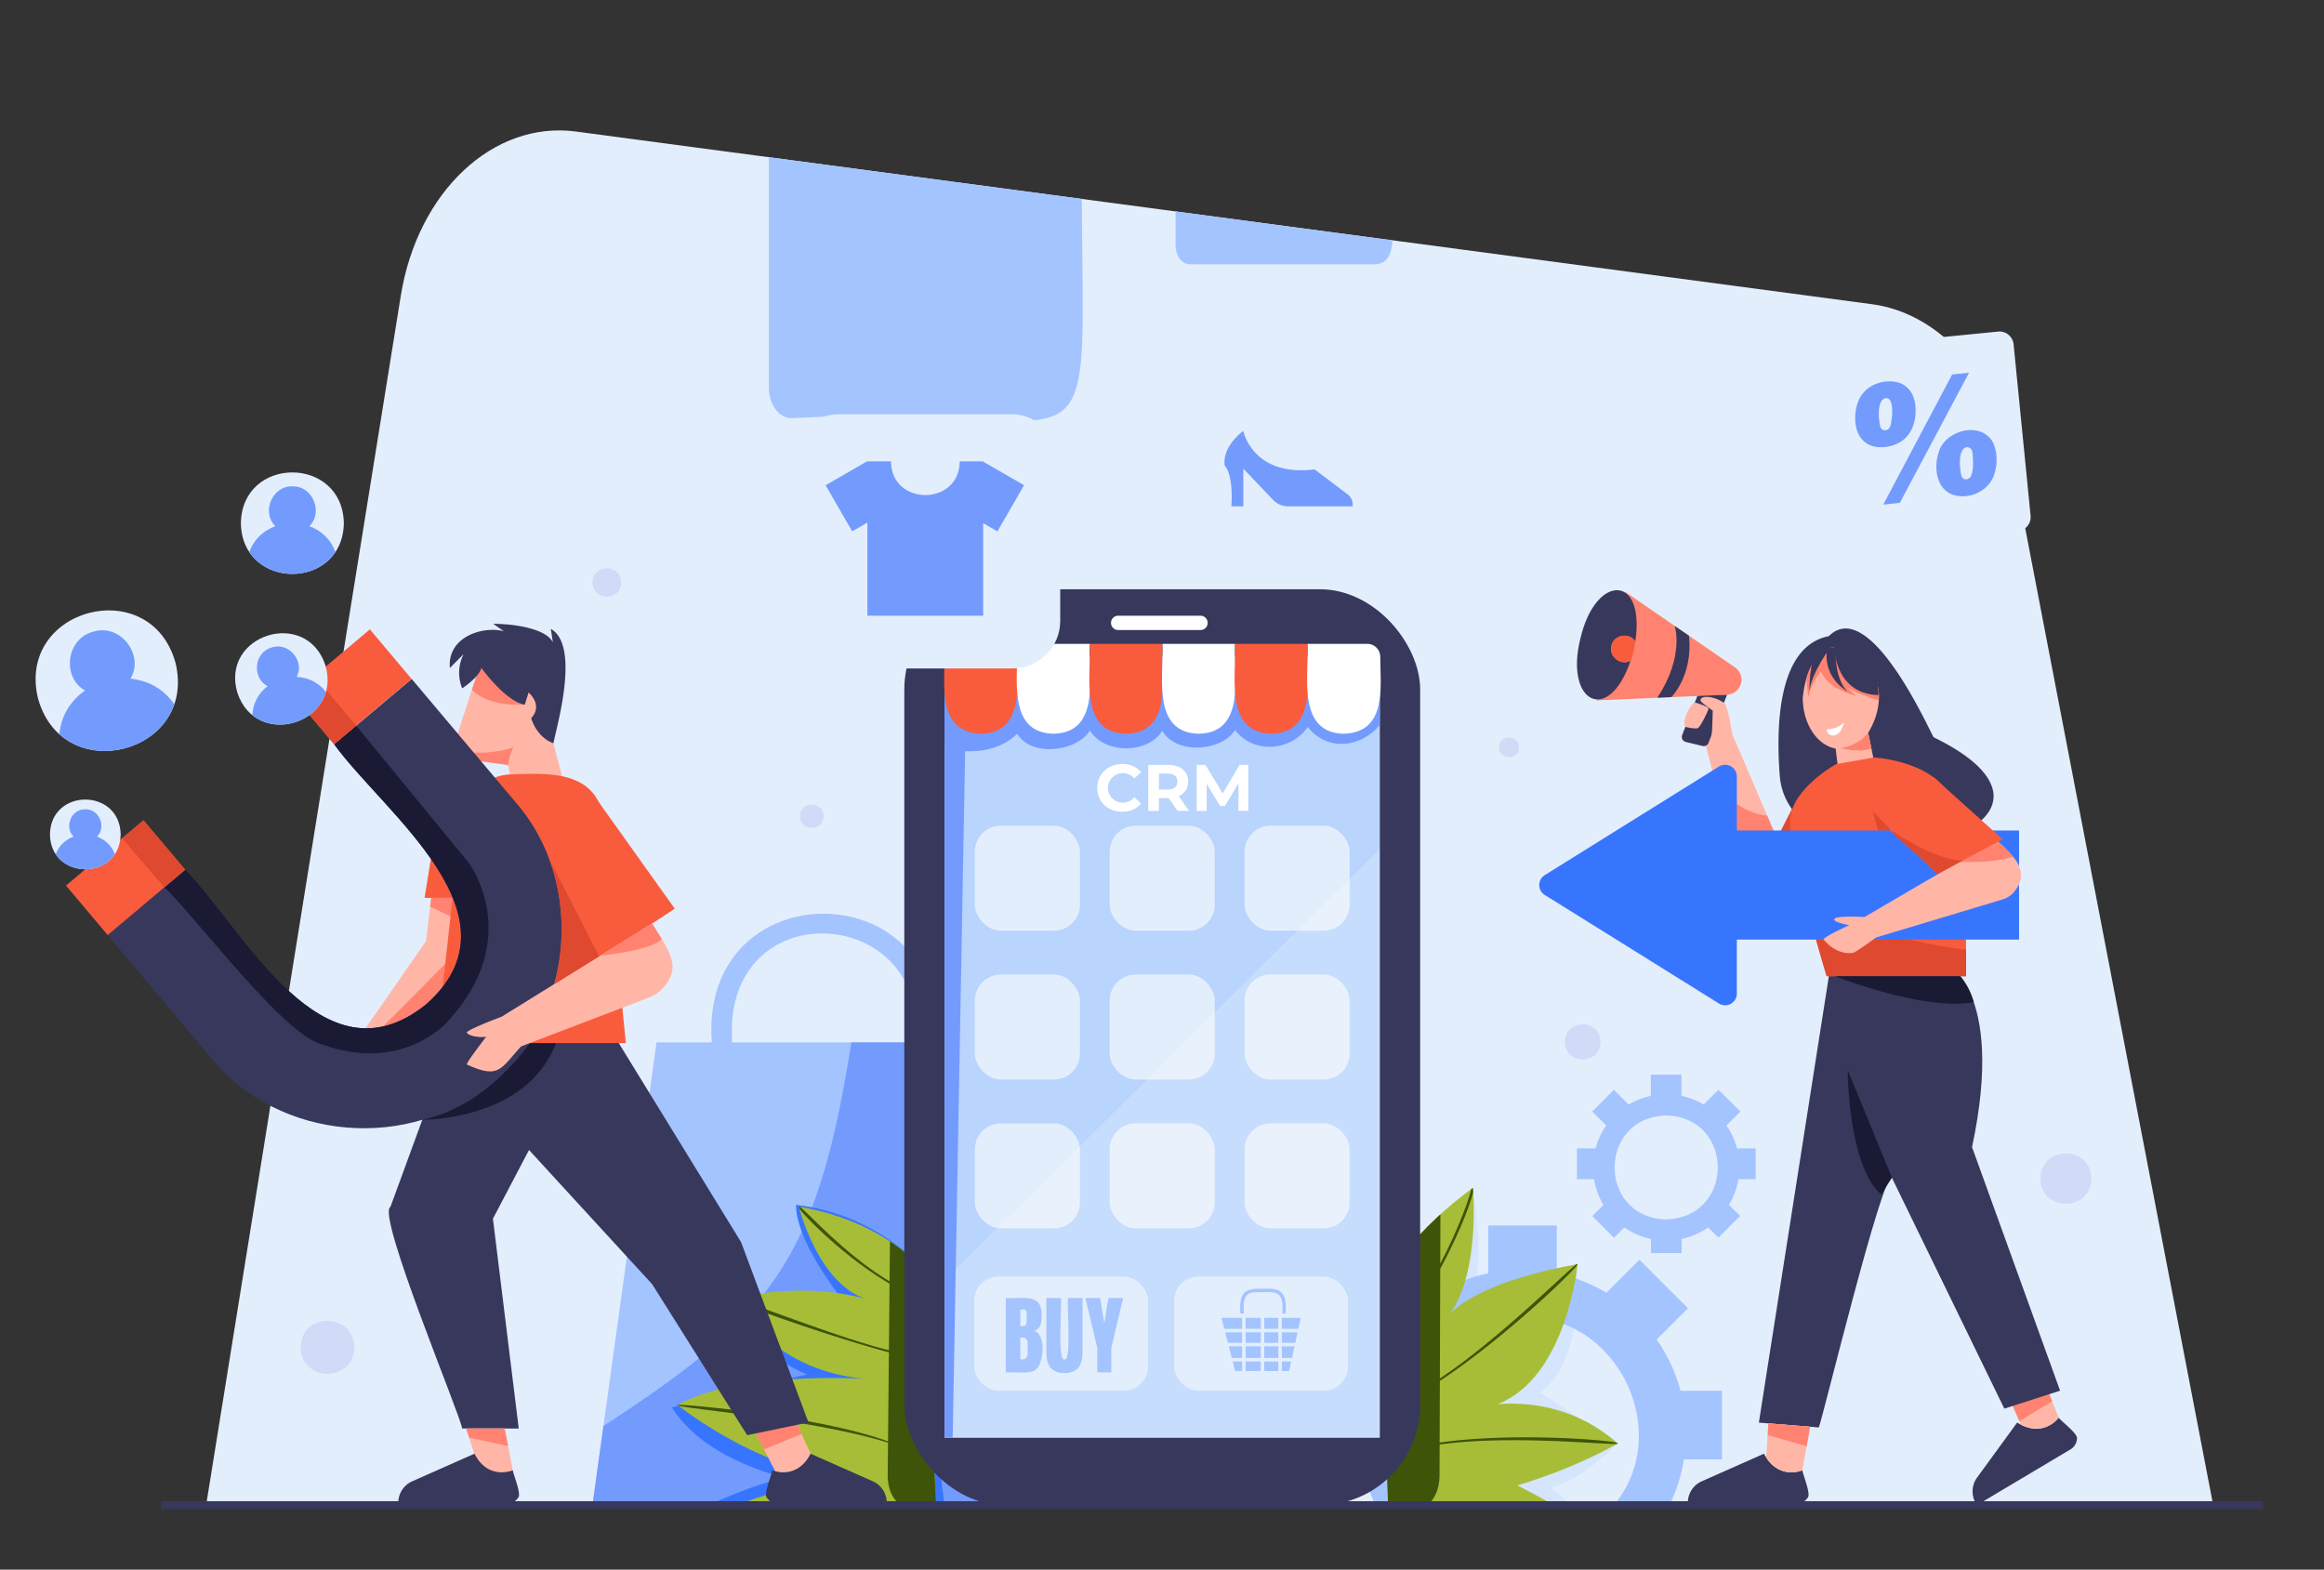 <svg xmlns="http://www.w3.org/2000/svg" xmlns:xlink="http://www.w3.org/1999/xlink" viewBox="0 0 875 591"><rect x="0" y="0" width="875" height="591" fill="#333333" stroke="none"/><defs><style>.cls-1{fill:#e3eefd;}.cls-2{fill:#a4c4ff;}.cls-3{fill:#a7bd37;}.cls-4{fill:#ffb6a6;}.cls-5{fill:#38385c;}.cls-6{fill:#f85c3d;}.cls-7{fill:#b9d4fd;}.cls-8{clip-path:url(#clip-path);}.cls-9{clip-path:url(#clip-path-2);}.cls-10{fill:#739bfd;}.cls-11{opacity:0.22;}.cls-12{fill:#df4930;}.cls-13{clip-path:url(#clip-path-3);}.cls-14{fill:#ff8370;}.cls-15{clip-path:url(#clip-path-4);}.cls-16{fill:#1a1a35;}.cls-17{clip-path:url(#clip-path-5);}.cls-18{fill:#fff;}.cls-19{clip-path:url(#clip-path-6);}.cls-20{fill:#3875ff;}.cls-21{clip-path:url(#clip-path-7);}.cls-22{clip-path:url(#clip-path-8);}.cls-23{clip-path:url(#clip-path-9);}.cls-24{clip-path:url(#clip-path-10);}.cls-25{fill:#3e5409;}.cls-26{clip-path:url(#clip-path-11);}.cls-27{clip-path:url(#clip-path-12);}.cls-28{clip-path:url(#clip-path-13);}.cls-29{clip-path:url(#clip-path-14);}.cls-30{clip-path:url(#clip-path-15);}.cls-31{clip-path:url(#clip-path-16);}.cls-32{clip-path:url(#clip-path-17);}.cls-33{clip-path:url(#clip-path-18);}.cls-34{clip-path:url(#clip-path-19);}.cls-35{clip-path:url(#clip-path-20);}.cls-36{clip-path:url(#clip-path-21);}.cls-37{clip-path:url(#clip-path-22);}.cls-38{clip-path:url(#clip-path-23);}.cls-39{fill:#d1daf7;}.cls-40{clip-path:url(#clip-path-24);}.cls-41{opacity:0.2;}</style><clipPath id="clip-path"><path class="cls-1" d="M833.27,566.71H77.61L150.9,111.37c6.32-39.25,34.85-66,66-61.84l487.85,65c25.56,3.4,46.71,27,52.86,58.92Z"/></clipPath><clipPath id="clip-path-2"><path class="cls-2" d="M368.37,392.49h-16.2c4.77-64.62-89-64.59-84.17,0H247.19L223.05,566.88H399.19Zm-92.8-6.87c2.73-50,74.63-42.87,69,6.87h-69Z"/></clipPath><clipPath id="clip-path-3"><polygon class="cls-4" points="648.17 266.96 669.61 317.04 652.66 320.26 641.73 278.8 648.17 266.96"/></clipPath><clipPath id="clip-path-4"><path class="cls-4" d="M756.34,526l4.57,10.44s8.4,4.62,14.19-2.66l-6-15.15Z"/></clipPath><clipPath id="clip-path-5"><path class="cls-4" d="M678.74,262.76c4-37.54,40.69-13.27,24.65,13.15l3.84,18.88L693,297.28l-1.87-15.42C684.13,280.62,678.74,272.54,678.74,262.76Z"/></clipPath><clipPath id="clip-path-6"><path class="cls-6" d="M687.74,367.58S673.49,320.46,674,308.72s17.29-21,17.29-21l14.24-2.5s24.75,1.17,30.07,17.71,4.64,64.66,4.64,64.66Z"/></clipPath><clipPath id="clip-path-7"><path class="cls-4" d="M696.29,348.35s-5.92-1-5.69-2.22c.29-1.5,11.35-.83,11.35-.83,4.48-2.49,46.73-27.67,50.27-28.49,6.14,5.63,13,11.82,5.35,19.82h0a9.82,9.82,0,0,1-3.73,2.08L706.35,353s-7.71,5.71-8.79,5.81c-6.44.63-10.18-4.2-10.9-5S696.29,348.35,696.29,348.35Z"/></clipPath><clipPath id="clip-path-8"><path class="cls-6" d="M728,292.64l26,23.36-24.6,13.13C708.77,307.89,701.17,313.82,728,292.64Z"/></clipPath><clipPath id="clip-path-9"><path class="cls-4" d="M665.8,535.94,665,548.8s5,8.2,13.61,4.79l2.92-16.38Z"/></clipPath><clipPath id="clip-path-10"><path class="cls-3" d="M609.06,543.49c-15.88-14-33.55-15.66-45.12-14.8,26.1-10.37,30-52.71,30-52.71-32.79,5.91-44.43,14.91-48.06,18.77,11.63-16.07,8.64-47.47,8.64-47.47C527,467.5,519.7,486,519.7,486l2.93,80.73h62.51s-5.7-3.25-13.85-7.44C594.1,552.48,609.06,543.49,609.06,543.49Z"/></clipPath><clipPath id="clip-path-11"><path class="cls-3" d="M347.36,477.85s-14.48-18.1-46.62-23.53c0,0,7.25,29.15,25.49,34.84,0,0-22.42-7.21-49.78,0,0,0,12.92,26.6,49,30,0,0-47.88-3-70.29,9.88,0,0,34.57,28.22,71.81,28,0,0-33.06,1.74-48.64,9.67h74.19Z"/></clipPath><clipPath id="clip-path-12"><path class="cls-4" d="M305.19,547.36l-5.76-12.62-15.74,3.15L291.88,554C297.75,556.3,306.48,558.15,305.19,547.36Z"/></clipPath><clipPath id="clip-path-13"><polygon class="cls-4" points="162.36 338.08 160.4 354.36 136.26 389.12 151.28 391.13 174.72 364.61 178.09 338.08 162.36 338.08"/></clipPath><clipPath id="clip-path-14"><path class="cls-4" d="M180.37,251.5l-8.13,24.9a7.58,7.58,0,0,0,6.17,9.86l12.9,1.78,4.23,21H216L200.94,251.5Z"/></clipPath><clipPath id="clip-path-15"><path class="cls-5" d="M185,407.34c31.28-25.3,35.53-75.22,9-105.43l-39-46.27-29.18,24.6c18.81,26,72.3,64.62,34.63,97.92-39.14,31.51-68.29-27.81-90.68-50.66L40.54,352.1l39,46.27C104.86,429.65,154.8,433.89,185,407.34Z"/></clipPath><clipPath id="clip-path-16"><rect class="cls-6" x="113.42" y="246.44" width="38.17" height="24.37" transform="translate(400.52 370.94) rotate(139.87)"/></clipPath><clipPath id="clip-path-17"><rect class="cls-6" x="28.19" y="318.3" width="38.17" height="24.37" transform="translate(296.44 552.68) rotate(139.87)"/></clipPath><clipPath id="clip-path-18"><path class="cls-4" d="M175.77,388.81c-.24-1,13.1-6,13.1-6l56.68-35.09c3.55,6.22,10.57,14.32,6.34,21.05h0a14.07,14.07,0,0,1-7.54,6.84L196.19,394c-7.75,8.44-8.22,12.38-20.41,6.82-.28-.42,3.63-5.71,7.25-10.43C179.35,390.81,176,389.67,175.77,388.81Z"/></clipPath><clipPath id="clip-path-19"><path class="cls-4" d="M193.08,553.59,190,537.89H175.53l4,12.57S186.16,557.92,193.08,553.59Z"/></clipPath><clipPath id="clip-path-20"><path class="cls-1" d="M90.69,197c.43,25.47,38.34,25.47,38.77,0C129,171.51,91.12,171.51,90.69,197Z"/></clipPath><clipPath id="clip-path-21"><path class="cls-1" d="M89.38,260.86c7.24,21.64,39.61,11.43,33.11-10.45C115.25,228.77,82.88,239,89.38,260.86Z"/></clipPath><clipPath id="clip-path-22"><path class="cls-1" d="M18.8,314.18c.29,17.51,26.33,17.5,26.63,0C45.13,296.68,19.09,296.68,18.8,314.18Z"/></clipPath><clipPath id="clip-path-23"><path class="cls-1" d="M14.33,263.05c9.45,33.85,60.05,20.65,51.75-13.5C56.63,215.7,6,228.89,14.33,263.05Z"/></clipPath><clipPath id="clip-path-24"><rect class="cls-7" x="355.65" y="247.23" width="163.87" height="294.13"/></clipPath></defs><g id="Capa_1" data-name="Capa 1"><path class="cls-1" d="M833.27,566.71H77.61L150.9,111.37c6.32-39.25,34.85-66,66-61.84l487.85,65c25.56,3.4,46.71,27,52.86,58.92Z"/><g class="cls-8"><path class="cls-2" d="M289.48,58.52v87.57c0,6.28,3.83,11.37,8.55,11.37,117.14-6.29,110.21,31.14,109.24-82.57L289.48,58.52"/><path class="cls-2" d="M442.61,73.49V92.34c0,4,2.41,7.17,5.39,7.17h70c7.27-.43,6.37-10,6.3-17Z"/></g><path class="cls-2" d="M630,515.67a60.93,60.93,0,0,0-6.25-11.3l11.78-11.78-18.26-18.26L604.8,486.76a61.52,61.52,0,0,0-18.65-7.34v-18H560.33v18a61.62,61.62,0,0,0-18.65,7.34l-12.43-12.43L511,492.59l11.79,11.78a61.44,61.44,0,0,0-9,19.29H498.11v25.83h14.34A60.51,60.51,0,0,0,517.59,566H538.3c-21.92-27.53-.33-71,34.94-70.1,35.26-.93,56.87,42.58,35,70.1H628.9A60.84,60.84,0,0,0,634,549.49h14.34V523.66H632.72A59.38,59.38,0,0,0,630,515.67Z"/><path class="cls-2" d="M654.53,444H661V432.41h-7a27.8,27.8,0,0,0-4-8.63l5.27-5.27L647,410.34l-5.57,5.56a27.54,27.54,0,0,0-8.34-3.28v-8H621.56v8a27.7,27.7,0,0,0-8.35,3.28l-5.56-5.56-8.17,8.17,5.27,5.27a27.57,27.57,0,0,0-4,8.63h-7V444h6.42a27.55,27.55,0,0,0,3.53,9.71l-4.19,4.19,8.17,8.17,3.9-3.9a27.58,27.58,0,0,0,10,4.36v5.3h11.55v-5.3a27.73,27.73,0,0,0,10-4.36L647,466l8.17-8.17-4.2-4.19A27.38,27.38,0,0,0,654.53,444Zm-27.2,15.16c-25.88-.78-25.87-38.37,0-39.15C653.22,420.76,653.21,458.36,627.33,459.13Z"/><path class="cls-2" d="M368.37,392.49h-16.2c4.77-64.62-89-64.59-84.17,0H247.19L223.05,566.88H399.19Zm-92.8-6.87c2.73-50,74.63-42.87,69,6.87h-69Z"/><g class="cls-9"><path class="cls-10" d="M206.43,550.25c80.95-51.37,100.95-66.92,115.13-164.75h54.85l10.85,190.22-175.65-.57Z"/></g><g class="cls-11"><path class="cls-2" d="M533.35,466l21.13-18.67s4.25,21.53.76,37.55l38.57-8s3.46,34.56-13.9,47.5l29.15,19.15s-13.75,14.1-25.22,16.56l7.86,6.66H522.63Z"/></g><polygon class="cls-12" points="675.63 302.71 659.65 334.1 683.49 336.56 675.63 302.71"/><polygon class="cls-4" points="648.17 266.96 669.61 317.04 652.66 320.26 641.73 278.8 648.17 266.96"/><g class="cls-13"><path class="cls-14" d="M643.8,292.64s10.24,15.08,23.54,14.47l5.85,12.52-24.88-2.82Z"/></g><path class="cls-5" d="M639.34,261.33l-6,15.45a1.94,1.94,0,0,0,1.35,2.58l6.3,1.53a1.94,1.94,0,0,0,2.27-1.18l7-18.14Z"/><path class="cls-14" d="M612,222.92l41.19,28.34a5.63,5.63,0,0,1,2.31,6h0a5.64,5.64,0,0,1-5.24,4.31l-49.15,2.15Z"/><path class="cls-5" d="M606.7,243.15c.87-4.19,6.84-5.18,9-1.61,3.84-25.69-15-25.44-20.65-1.21-6.1,24.11,10.51,33,18.9,8.4C610.39,250.89,605.55,247.26,606.7,243.15Z"/><path class="cls-6" d="M615.75,241.54c-2.21-3.57-8.18-2.58-9,1.61-1.15,4.11,3.69,7.74,7.3,5.58A43.33,43.33,0,0,0,615.75,241.54Z"/><path class="cls-5" d="M630.55,235.7s3.78,11.4-6.57,27l5.32-.23s8.14-8,6.63-23.09Z"/><path class="cls-4" d="M652.14,276.23s-1.45-10.7-3.17-11.73c-5.33-3.22-9.34-2.19-8.66-.59.31.73,4.56,3.66,4.56,3.66s-.21,8.49-.44,9.09C643.9,278.09,652.14,276.23,652.14,276.23Z"/><path class="cls-4" d="M638,264.44s5.27,1.54,5.27,2.32-3.19,7.24-4.11,7.45-4.48-.25-4.68-.69C633.15,271.53,636.3,265.35,638,264.44Z"/><path class="cls-5" d="M775.1,533.79s-5.92,8.06-15.62,1.83l-15.22,20.9a8.86,8.86,0,0,0,.08,10.19h0l35.43-21.11a5,5,0,0,0,2.23-4C782.32,539.81,776,535.06,775.1,533.79Z"/><path class="cls-4" d="M756.34,526l4.57,10.44s8.4,4.62,14.19-2.66l-6-15.15Z"/><g class="cls-15"><polygon class="cls-14" points="759.48 535.62 773.67 526.99 770.81 519.31 755.15 528.27 759.48 535.62"/></g><path class="cls-5" d="M742.49,431.93c12.91-60.66-10.8-69.87-10.8-69.87H689.44l-27.22,173.6,22.57,1.82c1.18-2.32,23.9-96.19,27.53-94l42.32,86.91,21-6.76Z"/><path class="cls-16" d="M712.32,443.46l-16.64-40.54s0,35.71,12.58,46.85Z"/><path class="cls-5" d="M688.56,239.53c15.55-15.52,38.27,36.57,39.5,38.09,53.91,26.29-.91,51-39.48,36.49A24.63,24.63,0,0,1,670.1,292.2C668.59,272.85,669.5,243.27,688.56,239.53Z"/><path class="cls-4" d="M678.74,262.76c4-37.54,40.69-13.27,24.65,13.15l3.84,18.88L693,297.28l-1.87-15.42C684.13,280.62,678.74,272.54,678.74,262.76Z"/><g class="cls-17"><path class="cls-14" d="M709.38,264.23s-10.57-2.72-14.06-5.69l3.52,3.49s-10.84-2.58-13.24-9.21c0,0-4.28,5.38-4.69,9.83-.69-5.45-3.21-17.11,7.21-18.57l20.3,16.28Z"/><path class="cls-14" d="M703.39,275.91A16.37,16.37,0,0,1,693,281.68s7.78,2.2,12.76-.35l-2.35-5.42"/><path class="cls-18" d="M687.74,274.7s4.76-.28,6.45-2.82c0,0-.74,4.55-3.53,5A2.41,2.41,0,0,1,687.74,274.7Z"/></g><path class="cls-5" d="M690.46,241.87s-.71,19.35,16.77,19.85C707.23,261.72,707.9,239.26,690.46,241.87Z"/><path class="cls-5" d="M691,243.68s-.46,12.1,4.64,16.68c0,0-9.25-4.88-7.78-15.6C687.9,244.76,688.35,243.64,691,243.68Z"/><path class="cls-5" d="M689.37,243.45s-7.63,10.25-8.09,16.91c0,0-.28-10.67,3-16.68Z"/><path class="cls-6" d="M687.74,367.58S673.49,320.46,674,308.72s17.29-21,17.29-21l14.24-2.5s24.75,1.17,30.07,17.71,4.64,64.66,4.64,64.66Z"/><g class="cls-19"><path class="cls-12" d="M675.49,340.13s47.26,18.07,71.8,17.74V371h-63.8Z"/><polyline class="cls-12" points="712.31 312.71 705.04 305.44 707.12 312.71 712.31 312.71"/></g><path class="cls-20" d="M760.19,312.71H653.93V292.35a4.4,4.4,0,0,0-6.72-3.73L581.6,329.51a4.4,4.4,0,0,0,0,7.46l65.61,40.89a4.4,4.4,0,0,0,6.72-3.73V353.77H760.19Z"/><path class="cls-4" d="M696.29,348.35s-5.92-1-5.69-2.22c.29-1.5,11.35-.83,11.35-.83,4.48-2.49,46.73-27.67,50.27-28.49,6.14,5.63,13,11.82,5.35,19.82h0a9.82,9.82,0,0,1-3.73,2.08L706.35,353s-7.71,5.71-8.79,5.81c-6.44.63-10.18-4.2-10.9-5S696.29,348.35,696.29,348.35Z"/><g class="cls-21"><path class="cls-14" d="M761.43,320.57s-4,5.19-27.85,3.78l20.88-12.92Z"/></g><path class="cls-6" d="M728,292.64l26,23.36-24.6,13.13C708.77,307.89,701.17,313.82,728,292.64Z"/><g class="cls-22"><path class="cls-12" d="M712.31,312.71S728,323.83,738.93,324h0l-9.78,6.84S714,317.14,712.31,312.71"/></g><path class="cls-5" d="M678.6,553.59s-9.16,4-14.44-6.23l-23.64,10.48a8.85,8.85,0,0,0-5,8.87h0l41.23-.55a5,5,0,0,0,3.93-2.33C681.84,562.41,678.75,555.14,678.6,553.59Z"/><path class="cls-4" d="M665.8,535.94,665,548.8s5,8.2,13.61,4.79l2.92-16.38Z"/><g class="cls-23"><path class="cls-14" d="M663.24,539.69,681.77,545s2.46-10.66,1.51-11.19-18.29,0-18.29,0Z"/></g><path class="cls-16" d="M691,367.58s33.23,13.2,52.14,9.79a25,25,0,0,0-5.07-9.79Z"/><path class="cls-3" d="M609.06,543.49c-15.88-14-33.55-15.66-45.12-14.8,26.1-10.37,30-52.71,30-52.71-32.79,5.91-44.43,14.91-48.06,18.77,11.63-16.07,8.64-47.47,8.64-47.47C527,467.5,519.7,486,519.7,486l2.93,80.73h62.51s-5.7-3.25-13.85-7.44C594.1,552.48,609.06,543.49,609.06,543.49Z"/><g class="cls-24"><path class="cls-25" d="M542.33,457.2l-.34,99c-.86,16.41-16.92,14.11-28.66,13.67l2.11-110.63,26.89-2"/><path class="cls-25" d="M524.59,498.72c16.15-11.5,29.55-49.1,29.44-51.57a.47.47,0,0,1,.91.26C553.66,456.48,535.43,496.61,524.59,498.72Z"/><path class="cls-25" d="M525.66,528.74a.48.48,0,0,1-.15-.92c24.54-8.35,67.13-52.49,68.72-52.17C594.53,477.22,549.79,519.85,525.66,528.74Z"/><path class="cls-25" d="M525.66,547.84a.48.48,0,0,1-.16-.92c26.29-9.29,83.27-4.83,84-3.38C608.47,544.78,551.81,537.7,525.66,547.84Z"/></g><path class="cls-20" d="M355.65,566.71H266.84s18.06-8.43,29.05-10.25c0,0-30.51-6.49-42.91-26.51,0,0,40.54-10.3,50.88-12.39,0,0-23.77-9.31-27.41-28.4h40.61S299.83,468,299.68,453.68a76.94,76.94,0,0,1,43.7,20Z"/><path class="cls-3" d="M347.36,477.85s-14.48-18.1-46.62-23.53c0,0,7.25,29.15,25.49,34.84,0,0-22.42-7.21-49.78,0,0,0,12.92,26.6,49,30,0,0-47.88-3-70.29,9.88,0,0,34.57,28.22,71.81,28,0,0-33.06,1.74-48.64,9.67h74.19Z"/><g class="cls-26"><path class="cls-25" d="M335.11,463.75l-.89,92.32c.55,13.39,12,14.64,22.76,13.89l-3-100.22Z"/><path class="cls-25" d="M344.63,488.22c-21.32-8.77-44.71-32.82-44.21-34.25,1.53-.33,22.58,25,44.39,33.34A.47.47,0,0,1,344.63,488.22Z"/><path class="cls-25" d="M344,511c-3.61,1.24-63.89-18.36-68-22,1.19-1,52.24,20.2,68,21.05A.48.48,0,0,1,344,511Z"/><path class="cls-25" d="M340.48,545.29c-28.28-10.69-85-14.86-85.77-16.28C254.21,528.26,316.74,533.72,340.48,545.29Z"/></g><path class="cls-1" d="M764.53,194.17l-6.4-64.52a5.35,5.35,0,0,0-5.85-4.8l-64.54,6.39a5.36,5.36,0,0,0-4.8,5.86l6.4,64.52a5.34,5.34,0,0,0,5.85,4.8L709.65,205l1.48,10.44a3.41,3.41,0,0,0,6,1.77L729.5,203l30.23-3A5.36,5.36,0,0,0,764.53,194.17Z"/><path class="cls-10" d="M718.11,164.12c-3.49,4.54-12.61,6-16.63,1.75-4.25-3.92-3.75-13.85.16-18,3.49-4.55,12.61-6,16.63-1.75C722.53,150,722,160,718.11,164.12Zm-6.36-3.7c.59-2,1.78-10.74-1.76-10.51-3.51.66-2.66,8.46-2,10.87C708.74,162.68,711.16,162.22,711.75,160.42ZM735,141l6.37-.67-26.07,49-6.24.66Zm15.92,37.39c-1.85,6.3-9.16,9.8-15.27,8-6.55-1.87-7.68-10.33-5.73-16,2-7.54,13.31-11.32,18.87-5.89C751.93,167.35,752.43,174.13,750.88,178.43Zm-8.66.5a14.4,14.4,0,0,0,.6-4.78c-.19-2.94.33-5.57-2.35-5.75-3.53.65-2.65,8.49-2,10.86C739.2,181.15,741.63,180.7,742.22,178.93Z"/><path class="cls-4" d="M305.19,547.36l-5.76-12.62-15.74,3.15L291.88,554C297.75,556.3,306.48,558.15,305.19,547.36Z"/><g class="cls-27"><polygon class="cls-14" points="306.76 537.89 283.69 547.36 277.76 534.74 299.73 531.93 306.76 537.89"/></g><path class="cls-5" d="M290.75,553.59s9.15,4,14.44-6.23l23.64,10.48a8.88,8.88,0,0,1,5,8.87l-41.31-.56a5,5,0,0,1-3.89-2.39C287.53,562.38,290.62,555.09,290.75,553.59Z"/><polygon class="cls-4" points="162.36 338.08 160.4 354.36 136.26 389.12 151.28 391.13 174.72 364.61 178.09 338.08 162.36 338.08"/><g class="cls-28"><polygon class="cls-14" points="159.84 340.3 172.73 346.61 172.37 335.79 161.03 335.54 159.84 340.3"/><path class="cls-14" d="M170.55,359.9c-.64.81-29.38,29.67-29.38,29.67s27.85-10.68,29.38-15.9S170.55,359.9,170.55,359.9Z"/></g><polygon class="cls-6" points="172.81 338.08 159.84 338.08 164.35 310.27 175.28 302.9 172.81 338.08"/><path class="cls-4" d="M180.37,251.5l-8.13,24.9a7.58,7.58,0,0,0,6.17,9.86l12.9,1.78,4.23,21H216L200.94,251.5Z"/><g class="cls-29"><path class="cls-14" d="M171.86,282.52a42,42,0,0,0,21.48-1.1s-2.49,4.33-1.79,7.81h0S173.45,288.78,171.86,282.52Z"/><path class="cls-14" d="M175.34,256s2.57,10.09,22.24,9.32h0l-16.22-16.16Z"/></g><path class="cls-5" d="M181.25,251.5s9.05,12.63,16.33,13.82l1.43-4.56s5.63,4.62,1,9.66c0,0,1.87,7.1,8.38,9.44.7-4.59,10.45-36.65-1-43.07l.77,5.08c-2.13-4.55-12.25-6.9-22.47-7l4,2.81c-7.86-2.09-21.35,2.11-20.3,13.82l5.19-5.22a15.3,15.3,0,0,0-.55,12.9S180.39,255,181.25,251.5Z"/><path class="cls-5" d="M169.59,392.68,147,454.44c-5.43,2.61,26.56,78.85,27,83.45h21.31l-9.72-79L199.17,433l46.4,50.57,35.75,56.82,23.08-4.79L279,467.66l-46.09-75Z"/><path class="cls-16" d="M199.48,392.7S183.64,416.58,159,421.61c0,0,39.23.53,50.37-28.93Z"/><path class="cls-6" d="M164.35,392.74h71.27l-8.21-83.58C225,290.43,207.7,291,193,291.57a19.51,19.51,0,0,0-19.39,17.36Z"/><path class="cls-5" d="M185,407.34c31.28-25.3,35.53-75.22,9-105.43l-39-46.27-29.18,24.6c18.81,26,72.3,64.62,34.63,97.92-39.14,31.51-68.29-27.81-90.68-50.66L40.54,352.1l39,46.27C104.86,429.65,154.8,433.89,185,407.34Z"/><g class="cls-30"><path class="cls-16" d="M134.1,273.22l42.39,51.66S198,353.33,168,385.23c0,0-17,18.84-46.54,8.08-14.44-3.09-49-49.64-59.61-59.2,0,0,61-56.43,72.22-60.89"/></g><rect class="cls-6" x="113.42" y="246.44" width="38.17" height="24.37" transform="translate(400.52 370.94) rotate(139.87)"/><g class="cls-31"><polyline class="cls-12" points="134.1 273.22 118.39 254.59 110.06 261.61 125.77 280.24 134.1 273.22"/></g><rect class="cls-6" x="28.19" y="318.3" width="38.17" height="24.37" transform="translate(296.44 552.68) rotate(139.87)"/><g class="cls-32"><polyline class="cls-12" points="61.88 334.11 45.98 315.64 54.01 308.87 69.72 327.5 61.88 334.11"/></g><polygon class="cls-6" points="223.05 298.68 254.06 342.15 227 359.9 223.05 298.68"/><path class="cls-4" d="M175.77,388.81c-.24-1,13.1-6,13.1-6l56.68-35.09c3.55,6.22,10.57,14.32,6.34,21.05h0a14.07,14.07,0,0,1-7.54,6.84L196.19,394c-7.75,8.44-8.22,12.38-20.41,6.82-.28-.42,3.63-5.71,7.25-10.43C179.35,390.81,176,389.67,175.77,388.81Z"/><g class="cls-33"><path class="cls-14" d="M225.08,359.9s22.79-2,24.64-7.27L244,344.3l-19,15.6"/></g><path class="cls-12" d="M225.59,360.1l-19.16-37.38s9.6,21.22,2.37,47.77Z"/><path class="cls-4" d="M193.08,553.59,190,537.89H175.53l4,12.57S186.16,557.92,193.08,553.59Z"/><g class="cls-34"><polygon class="cls-14" points="193.08 544.88 175.28 540.99 174.13 536.74 191.31 536.19 193.08 544.88"/></g><path class="cls-5" d="M193.08,553.59s-9.16,4-14.44-6.23L155,557.84a8.85,8.85,0,0,0-5,8.87h0l41.23-.55a5.06,5.06,0,0,0,3.93-2.33C196.32,562.41,193.23,555.14,193.08,553.59Z"/><path class="cls-1" d="M90.69,197c.43,25.47,38.34,25.47,38.77,0C129,171.51,91.12,171.51,90.69,197Z"/><g class="cls-35"><path class="cls-10" d="M103.66,198.12c-5.35-5.24-1.2-15.23,6.41-15,7.62-.26,11.77,9.73,6.42,15,17.57,6.56,12.65,34-6.42,33.74C91,232.12,86.09,204.68,103.66,198.12Z"/></g><path class="cls-1" d="M89.38,260.86c7.24,21.64,39.61,11.43,33.11-10.45C115.25,228.77,82.88,239,89.38,260.86Z"/><g class="cls-36"><path class="cls-10" d="M100.76,258.33c-6-3-5.13-12.68,1.45-14.51,6.43-2.28,12.67,5.14,9.51,11.05,16.78.88,20,25.64,3.62,30.55C99.13,290.78,87.52,268.67,100.76,258.33Z"/></g><path class="cls-1" d="M18.8,314.18c.29,17.51,26.33,17.5,26.63,0C45.13,296.68,19.09,296.68,18.8,314.18Z"/><g class="cls-37"><path class="cls-10" d="M27.71,315c-3.68-3.6-.83-10.46,4.4-10.28,5.23-.18,8.09,6.68,4.41,10.28,12.07,4.51,8.69,23.36-4.41,23.18C19,338.32,15.64,319.47,27.71,315Z"/></g><path class="cls-1" d="M14.33,263.05c9.45,33.85,60.05,20.65,51.75-13.5C56.63,215.7,6,228.89,14.33,263.05Z"/><g class="cls-38"><path class="cls-10" d="M32,260c-9-5.13-6.9-19.91,3.35-22.21,10.07-3,19.1,8.89,13.78,17.75,25.73,2.64,28.71,41,3.18,47.26C27,309.83,10.87,274.91,32,260Z"/></g><rect class="cls-5" x="60.56" y="565.24" width="791.49" height="2.95"/><rect class="cls-1" x="448.36" y="142.7" width="71.43" height="67.5" rx="12.6"/><path class="cls-10" d="M468.09,162.24s3.53,17.44,26.86,14.5l12.56,9.47a4.83,4.83,0,0,1,1.75,4.45H485a7.85,7.85,0,0,1-5.67-2.43l-11.21-11.78v14.21h-4.51s1-11.17-2.45-15.29C461.13,175.37,459.46,169.1,468.09,162.24Z"/><path class="cls-39" d="M602.59,392.31c-.16,8.8-13.26,8.8-13.41,0C589.33,383.5,602.44,383.5,602.59,392.31Z"/><path class="cls-39" d="M571.94,281.43c0,4.94-7.54,4.94-7.56,0S571.92,276.49,571.94,281.43Z"/><path class="cls-39" d="M787.44,443.78c-.22,12.62-19,12.62-19.21,0C768.44,431.15,787.22,431.15,787.44,443.78Z"/><path class="cls-39" d="M310.09,307.35c0,5.82-8.88,5.82-8.91,0S310.06,301.53,310.09,307.35Z"/><path class="cls-39" d="M233.9,219.32c-.12,7.13-10.73,7.13-10.85,0C223.17,212.19,233.78,212.19,233.9,219.32Z"/><path class="cls-39" d="M133.42,507.31c-.23,13.29-20,13.29-20.23,0C113.42,494,133.19,494,133.42,507.31Z"/><rect class="cls-5" x="340.48" y="221.87" width="194.22" height="344.84" rx="37.72"/><rect class="cls-7" x="355.65" y="247.23" width="163.87" height="294.13"/><g class="cls-40"><rect class="cls-1" x="367.03" y="310.89" width="39.57" height="39.56" rx="9.81"/><rect class="cls-1" x="417.8" y="310.89" width="39.57" height="39.56" rx="9.81"/><rect class="cls-1" x="468.57" y="310.89" width="39.57" height="39.56" rx="9.81"/><rect class="cls-1" x="367.03" y="366.92" width="39.57" height="39.56" rx="9.81"/><rect class="cls-1" x="417.8" y="366.92" width="39.57" height="39.56" rx="9.81"/><rect class="cls-1" x="468.57" y="366.92" width="39.57" height="39.56" rx="9.81"/><rect class="cls-1" x="367.03" y="422.96" width="39.57" height="39.56" rx="9.81"/><rect class="cls-1" x="417.8" y="422.96" width="39.57" height="39.56" rx="9.81"/><rect class="cls-1" x="468.57" y="422.96" width="39.57" height="39.56" rx="9.81"/><g class="cls-41"><polygon class="cls-18" points="525.73 313.44 350.99 486.68 350.99 541.35 519.52 541.35 525.73 313.44"/></g><polygon class="cls-10" points="524.49 247.23 363.89 254.59 358.62 545.25 352.13 545.25 349.07 242.22 524.49 247.23"/><path class="cls-10" d="M351.37,280.7s19.78,7.17,31.62-4.43c5.54,9.17,22.81,6.51,27.35-1.24,5.39,8.9,21.8,9,27.25.15,5.42,9.1,22.26,7.78,27.43-.29,7,9.22,21.23,7.88,27.34-1.15,9.25,11.53,25.39,6,30.06-5.75V255.76H349.68Z"/></g><path class="cls-18" d="M452,237.23H421a2.7,2.7,0,0,1-2.7-2.7h0a2.7,2.7,0,0,1,2.7-2.7h31a2.69,2.69,0,0,1,2.69,2.7h0A2.69,2.69,0,0,1,452,237.23Z"/><path class="cls-6" d="M369.32,276.27c-16.31-.6-13.66-17.66-13.67-29a5,5,0,0,1,4.88-4.79H383C382.43,254.09,387.25,275.91,369.32,276.27Z"/><path class="cls-18" d="M396.67,276.27c-17.93-.35-13.12-22.21-13.68-33.84h27.35C409.78,254.09,414.59,275.91,396.67,276.27Z"/><path class="cls-6" d="M424,276.27c-17.93-.35-13.12-22.21-13.67-33.84h27.34C437.12,254.09,441.93,275.91,424,276.27Z"/><path class="cls-18" d="M451.35,276.27c-17.93-.35-13.11-22.21-13.67-33.84H465C464.46,254.09,469.27,275.91,451.35,276.27Z"/><path class="cls-6" d="M478.69,276.27c-17.92-.35-13.11-22.21-13.67-33.84h27.34C491.8,254.09,496.61,275.91,478.69,276.27Z"/><path class="cls-18" d="M506,276.27c-17.92-.35-13.11-22.21-13.67-33.84h22.47a4.87,4.87,0,0,1,4.87,4.87C519.71,258.67,522.31,275.69,506,276.27Z"/><rect class="cls-1" x="442.07" y="480.68" width="65.47" height="42.95" rx="9.14"/><rect class="cls-2" x="468.99" y="496.21" width="5.69" height="4.12"/><rect class="cls-2" x="476.01" y="506.93" width="5.28" height="4.37"/><rect class="cls-2" x="468.99" y="501.66" width="5.69" height="3.95"/><rect class="cls-2" x="476.01" y="501.66" width="5.28" height="3.95"/><polygon class="cls-2" points="482.61 500.33 488.83 500.33 489.73 496.21 482.61 496.21 482.61 500.33"/><polygon class="cls-2" points="467.66 501.66 461.27 501.66 462.29 505.61 467.66 505.61 467.66 501.66"/><polygon class="cls-2" points="467.66 511.3 467.66 506.93 462.64 506.93 463.76 511.3 467.66 511.3"/><rect class="cls-2" x="468.99" y="506.93" width="5.69" height="4.37"/><polygon class="cls-2" points="467.66 512.63 464.11 512.63 465.03 516.22 467.66 516.22 467.66 512.63"/><polygon class="cls-2" points="467.66 500.33 467.66 496.21 459.87 496.21 460.93 500.33 467.66 500.33"/><polygon class="cls-2" points="482.61 512.63 482.61 516.22 485.37 516.22 486.16 512.63 482.61 512.63"/><polygon class="cls-2" points="482.61 501.66 482.61 505.61 487.69 505.61 488.54 501.66 482.61 501.66"/><rect class="cls-2" x="468.99" y="512.63" width="5.69" height="3.6"/><rect class="cls-2" x="476.01" y="512.63" width="5.28" height="3.6"/><polygon class="cls-2" points="487.4 506.93 482.61 506.93 482.61 511.3 486.44 511.3 487.4 506.93"/><rect class="cls-2" x="476.01" y="496.21" width="5.28" height="4.12"/><path class="cls-2" d="M484.07,494.58h-1.26c.72-9.63-3-7.91-10.53-8-4.52.12-4.07,4.81-4,8H467c-.71-10.27,3.46-9.37,11.79-9.3C484.26,485.57,484.28,490.38,484.07,494.58Z"/><rect class="cls-1" x="366.79" y="480.68" width="65.47" height="42.95" rx="9.14"/><path class="cls-2" d="M378.68,516.76v-28c5.52.36,13.91-2.13,13.44,6.4.1,2.5-.18,5.37-2.86,6,4.7,1,3.78,12.08.82,14.45C388.22,517.54,381.19,516.52,378.68,516.76Zm5.48-17.46c1.72.16,2.43-.18,2.37-2.06v-2.82c.11-1.54-1.33-1.37-2.37-1.35Zm.56,12.53c3.08.26,2-3.78,2.18-5.58.06-2.06-.77-2.81-2.74-2.58v8.12A4.41,4.41,0,0,0,384.72,511.83Z"/><path class="cls-2" d="M400.77,517c-4.94,0-6.79-2.94-6.82-7.76V488.74h5.45c.59,1.49-1.47,23.9,1.37,23.12,2.82,1,.79-21.82,1.37-23.12h5.44v20.52C407.56,514.08,405.71,517,400.77,517Z"/><path class="cls-2" d="M413.13,516.76v-9.22l-4.48-18.8h5.56l1.56,9.49,1.56-9.49h5.54l-4.46,18.8v9.22Z"/><rect class="cls-1" x="297.91" y="155.99" width="101.27" height="95.7" rx="17.86"/><path class="cls-10" d="M385.57,182.7l-15.38-8.87v-.12h-8.85c-.08,16.93-25.81,16.92-25.88,0H326.6v.3l-.17-.3-15.58,9,10,17.36,5.73-3.3v35.08h43.59V197l5.36,3.09Z"/><path class="cls-18" d="M413.11,296.68c0-5.22,4-9,9.41-9a9,9,0,0,1,7.13,3.06l-2.58,2.38a5.55,5.55,0,0,0-4.36-2,5.55,5.55,0,1,0,0,11.1,5.51,5.51,0,0,0,4.36-2.05l2.58,2.38a8.92,8.92,0,0,1-7.16,3.08C417.12,305.62,413.11,301.89,413.11,296.68Z"/><path class="cls-18" d="M443.37,305.33,440,300.51h-3.67v4.82h-4V288h7.49c4.62,0,7.53,2.4,7.53,6.28a5.63,5.63,0,0,1-3.57,5.46l3.88,5.57Zm-3.76-14.05h-3.26v6h3.26c2.44,0,3.67-1.14,3.67-3S442.05,291.28,439.61,291.28Z"/><path class="cls-18" d="M466.28,305.33l0-10.39-5.08,8.56h-1.81l-5.06-8.34v10.17h-3.77V288h3.32l6.48,10.77L466.72,288H470l0,17.31Z"/></g></svg>